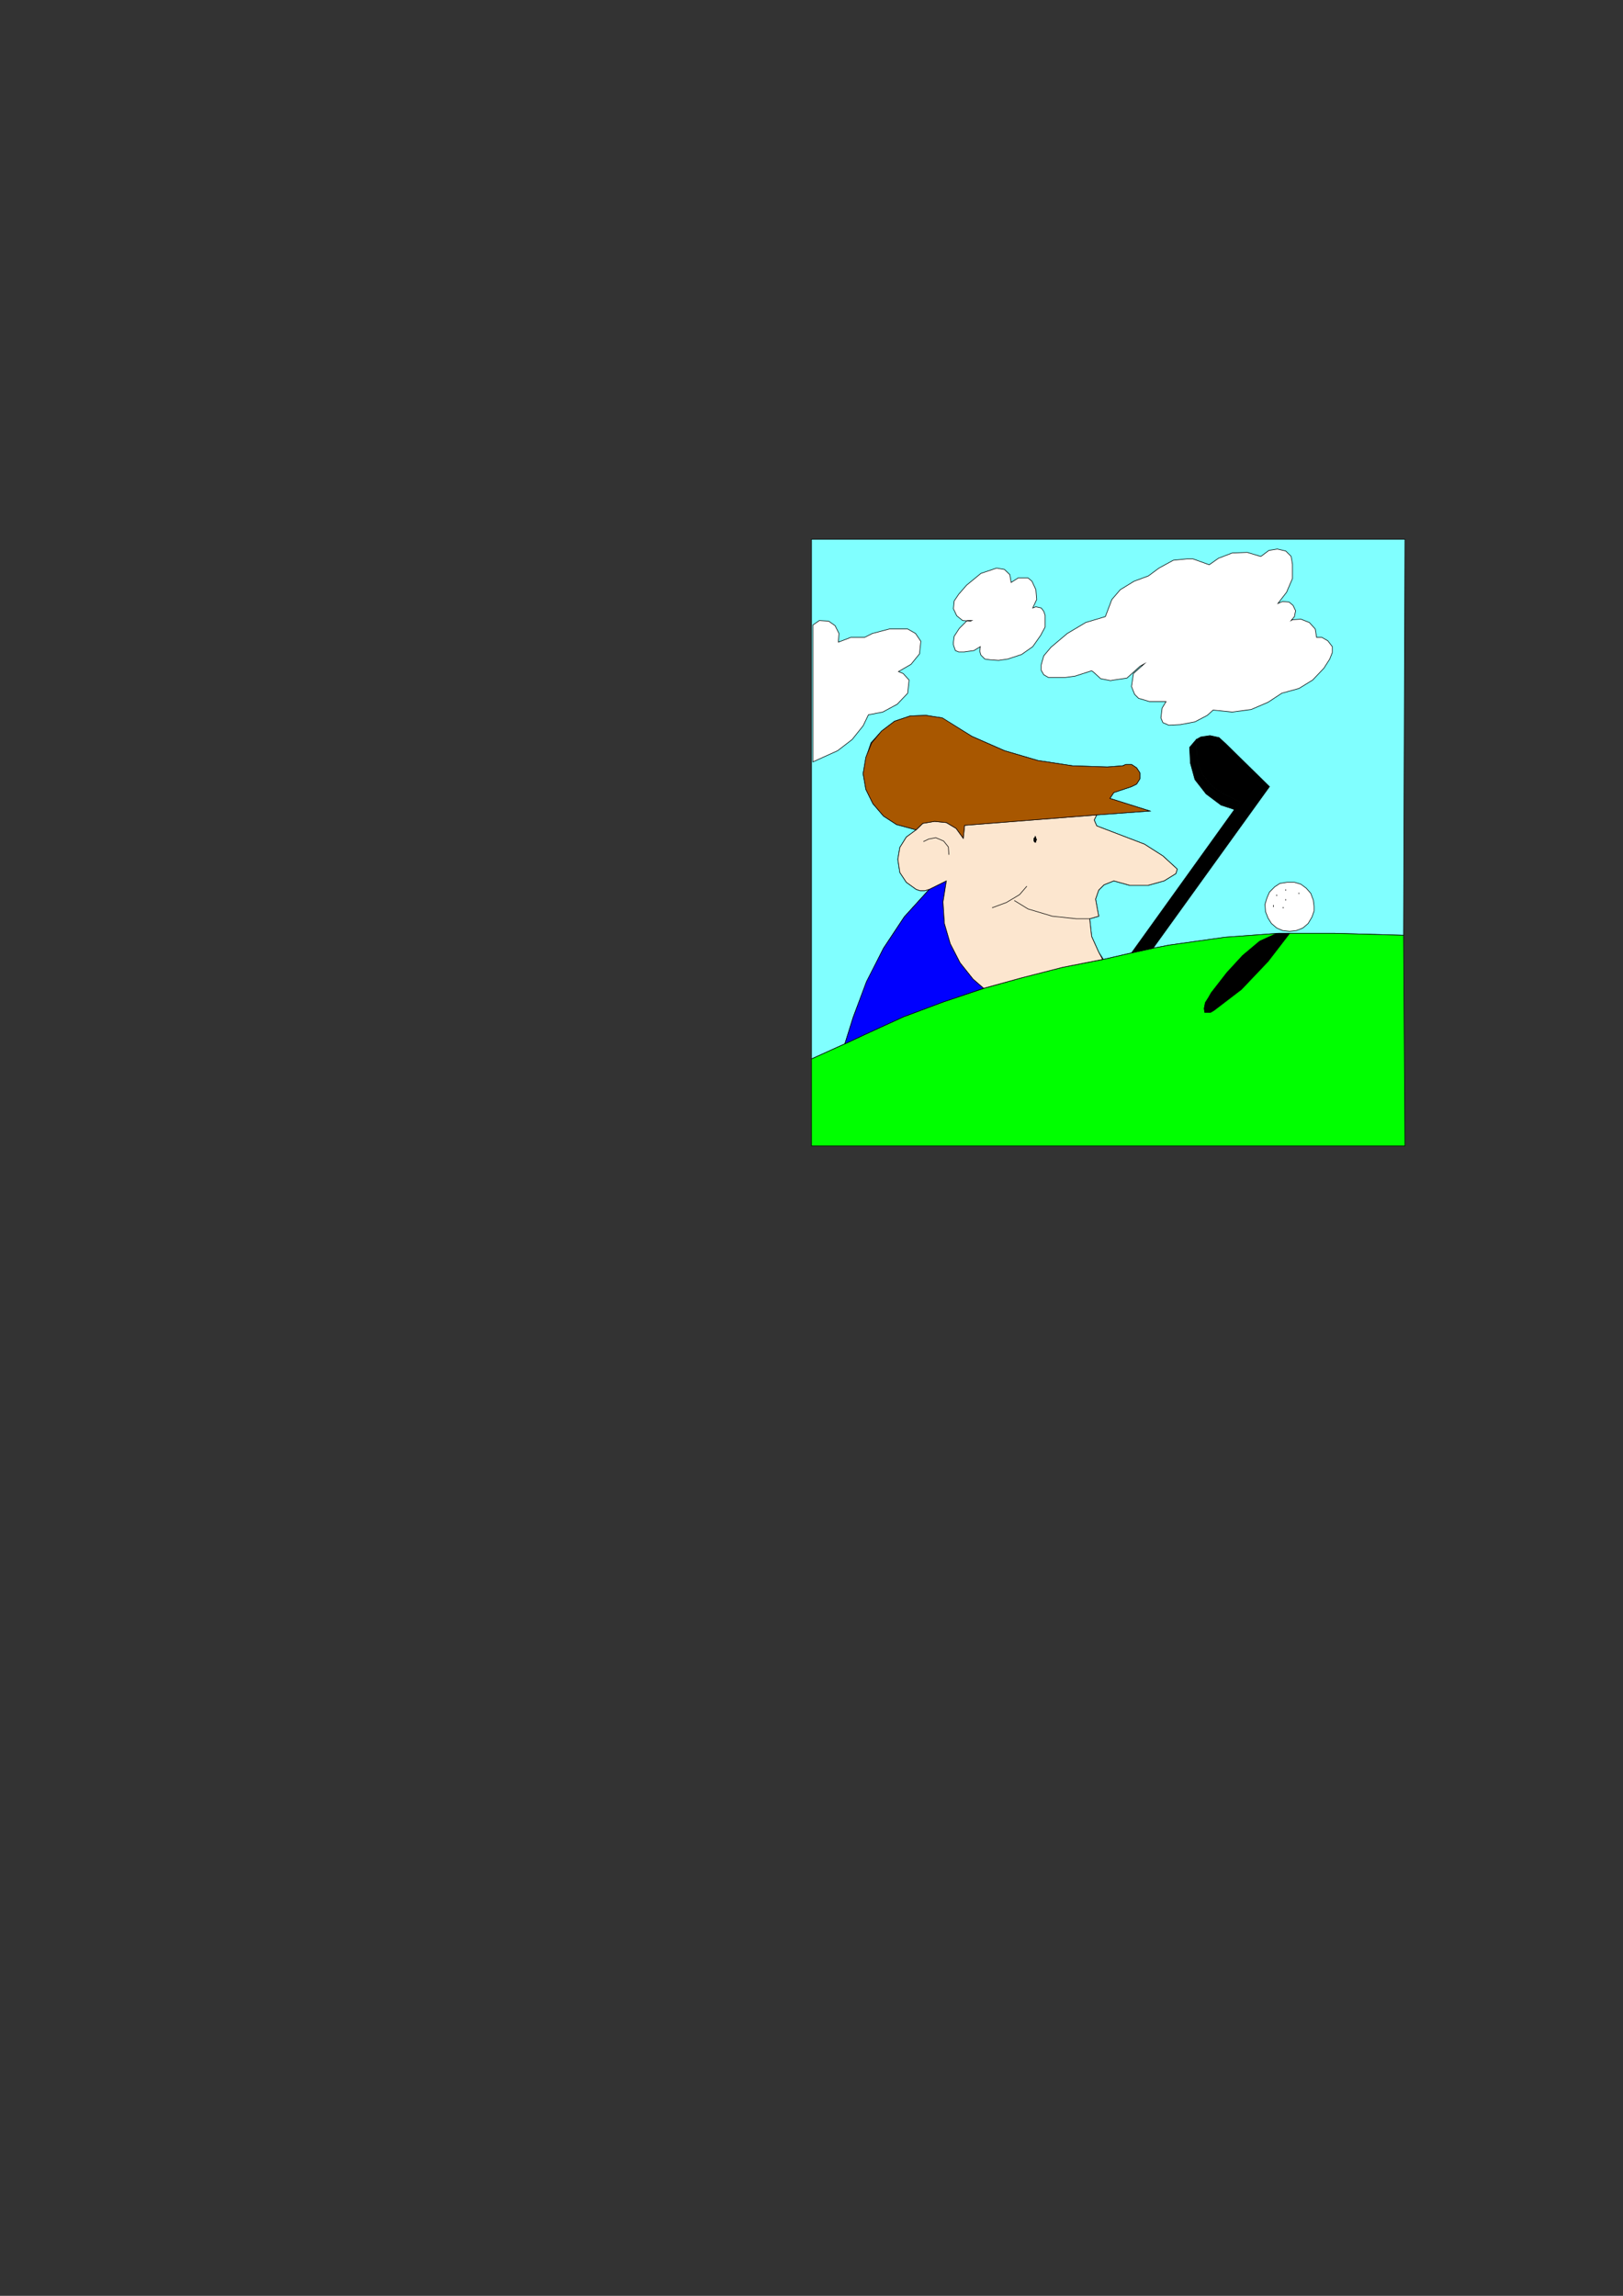 <?xml version="1.0" encoding="utf-8"?>
<!-- Created by UniConvertor 2.0rc4 (https://sk1project.net/) -->
<svg xmlns="http://www.w3.org/2000/svg" height="841.89pt" viewBox="0 0 595.276 841.89" width="595.276pt" version="1.1" xmlns:xlink="http://www.w3.org/1999/xlink" id="f582e500-f60f-11ea-b8d9-dcc15c148e23">

<rect x="0" y="0" width="595.276" height="841.89" fill="#333333" stroke="none"/>

<g>
	<path style="stroke:#000000;stroke-width:0.216;stroke-miterlimit:10.433;fill:#80ffff;" d="M 339.182,326.625 L 337.454,326.625 336.014,326.121 332.414,323.529 330.038,319.929 329.318,315.105 330.038,310.785 332.414,306.969 336.014,304.305 328.814,302.361 324.062,299.265 320.174,294.729 317.582,289.473 316.574,283.713 317.582,277.953 319.454,272.409 323.342,268.089 328.094,264.489 333.854,262.545 339.614,262.329 345.374,263.265 356.462,270.033 368.414,275.289 380.654,278.889 393.398,280.833 406.142,281.265 411.614,280.833 413.054,280.329 414.998,280.329 416.87,281.553 418.094,283.425 418.094,285.585 416.87,287.529 414.998,288.465 408.518,290.625 407.078,292.785 421.694,297.393 402.254,298.833 401.318,300.705 402.254,302.865 419.75,309.561 426.518,313.881 431.774,318.705 431.27,320.361 426.95,323.025 420.974,324.681 414.494,324.681 408.518,323.025 404.918,324.465 402.974,326.409 401.822,329.721 402.974,335.985 399.662,336.921 400.382,343.401 402.974,349.161 404.702,351.825 414.998,349.449 422.918,347.721 428.894,346.569 449.558,343.689 468.998,342.249 489.158,342.249 514.79,342.969 515.294,197.745 297.638,197.745 297.638,388.329 309.878,382.785 312.974,372.921 317.798,360.249 324.062,347.721 331.694,336.201 340.838,326.121 339.182,326.625 Z" />
	<path style="stroke:#000000;stroke-width:0.216;stroke-miterlimit:10.433;fill:#00ff00;" d="M 514.79,342.969 L 515.294,420.225 297.638,420.225 297.638,388.329 309.878,382.785 317.582,379.185 331.262,372.921 345.878,367.449 360.998,362.409 374.894,358.521 389.798,354.705 404.702,351.825 414.998,349.449 422.918,347.721 428.894,346.569 449.27,343.689 468.998,342.249 489.158,342.249 514.79,342.969 Z" />
	<path style="stroke:#000000;stroke-width:0.216;stroke-miterlimit:10.433;fill:#0000ff;" d="M 312.974,372.921 L 317.798,359.961 324.062,347.721 331.694,336.201 340.838,326.121 347.102,323.025 345.878,330.729 346.382,338.649 348.542,346.065 352.142,353.049 356.894,359.025 360.782,362.409 345.878,367.449 331.262,372.921 317.582,379.185 309.878,382.785 312.974,372.921 Z" />
	<path style="stroke:#000000;stroke-width:0.216;stroke-miterlimit:10.433;fill:#fce6cf;" d="M 340.838,326.121 L 347.102,323.025 345.878,330.729 346.382,338.649 348.542,346.065 352.142,353.049 356.894,359.025 360.782,362.409 374.894,358.521 389.798,354.705 404.414,351.825 402.974,349.161 400.382,343.401 399.662,336.921 402.974,335.985 401.822,329.721 402.974,326.409 404.918,324.465 408.518,323.025 414.494,324.681 420.974,324.681 426.95,323.025 431.27,320.361 431.774,318.705 426.518,313.881 419.75,309.561 402.254,302.865 401.318,300.705 402.254,298.833 353.798,302.649 353.294,307.401 350.702,303.801 347.102,301.641 342.782,301.209 338.462,301.929 336.014,304.305 332.414,306.969 330.038,310.785 329.318,315.105 330.038,319.929 332.414,323.529 336.014,326.121 337.454,326.625 339.182,326.625 340.838,326.121 Z" />
	<path style="stroke:#000000;stroke-width:0.216;stroke-miterlimit:10.433;fill:#a85700;" d="M 338.462,301.929 L 342.782,301.209 347.102,301.641 350.702,303.801 353.294,307.401 353.798,302.649 402.254,298.833 421.694,297.393 407.078,292.785 408.518,290.625 414.998,288.465 416.87,287.529 418.094,285.585 418.094,283.425 416.87,281.553 414.998,280.329 412.838,280.329 411.902,280.833 406.142,281.265 393.398,280.833 380.654,278.889 368.414,275.289 356.462,270.033 345.662,263.265 339.614,262.329 333.854,262.545 328.094,264.489 323.342,268.089 319.742,272.409 317.582,277.665 316.574,283.713 317.582,289.473 320.174,294.729 324.062,299.265 328.814,302.361 336.014,304.305 338.462,301.929 Z" />
	<path style="stroke:#000000;stroke-width:0.216;stroke-miterlimit:10.433;fill:#000000;" d="M 422.918,347.721 L 414.998,349.449 454.814,294.009 448.334,290.913 444.23,288.033 440.918,283.713 438.974,278.385 438.758,272.913 438.758,271.185 440.414,270.249 443.798,269.745 447.11,270.465 449.774,272.913 465.614,288.465 422.918,347.721 Z" />
	<path style="stroke:#000000;stroke-width:0.216;stroke-miterlimit:10.433;fill:#000000;" d="M 438.758,272.913 L 438.974,278.385 440.918,283.713 444.23,288.033 448.334,290.913 454.814,294.009 452.87,296.889 447.83,295.233 442.358,291.129 438.254,285.873 436.598,279.825 436.31,274.065 438.758,271.185 438.758,272.913 Z" />
	<path style="stroke:#000000;stroke-width:0.216;stroke-miterlimit:10.433;fill:#ffffff;" d="M 481.958,332.385 L 481.67,330.009 480.734,327.561 479.078,325.689 477.134,324.249 474.758,323.529 472.094,323.529 469.43,323.961 467.558,325.185 465.614,327.129 464.678,329.289 463.958,331.665 464.174,334.329 465.11,336.705 466.334,338.649 468.278,340.305 470.438,341.241 473.03,341.529 475.478,341.241 477.854,340.305 479.798,338.649 481.238,336.201 481.958,334.041 481.958,332.385 Z" />
	<path style="stroke:#000000;stroke-width:0.216;stroke-miterlimit:10.433;fill:#000000;" d="M 473.03,342.249 L 465.11,352.545 455.318,362.841 445.238,370.545 444.014,371.265 441.854,371.265 441.638,369.825 442.07,367.665 443.294,365.721 444.23,364.065 449.99,356.649 455.75,350.385 462.014,345.129 468.278,342.249 473.03,342.249 Z" />
	<path style="stroke:#000000;stroke-width:0.216;stroke-miterlimit:10.433;fill:#ffffff;" d="M 298.142,279.393 L 307.214,275.289 312.542,271.185 316.574,266.145 318.518,262.113 323.774,261.105 329.102,258.225 332.918,254.193 333.422,249.369 331.262,246.993 329.534,246.273 334.142,243.609 337.238,239.793 337.742,235.185 335.798,232.305 332.918,230.649 326.222,230.649 319.958,232.305 317.078,233.745 312.038,233.745 307.502,235.473 307.718,232.305 306.278,229.425 303.902,227.769 300.518,227.553 298.142,229.209 298.142,279.393 Z" />
	<path style="stroke:#000000;stroke-width:0.216;stroke-miterlimit:10.433;fill:#ffffff;" d="M 354.734,227.553 L 351.854,230.433 349.982,233.313 349.694,235.473 349.694,236.409 349.982,237.345 350.414,238.569 351.638,239.073 353.582,239.073 357.182,238.569 359.558,237.129 359.342,238.785 359.774,240.225 361.214,241.665 363.158,241.953 366.254,242.169 369.638,241.665 374.678,240.009 378.782,237.129 381.662,233.025 383.318,229.929 383.318,225.609 382.814,224.169 381.878,222.945 379.934,222.513 378.782,222.945 380.222,219.849 379.934,216.249 378.494,213.153 377.054,211.929 373.454,211.929 370.862,213.585 370.358,210.705 368.414,208.833 365.534,208.329 359.774,210.273 354.518,214.593 351.638,217.905 349.982,220.353 349.694,223.233 350.918,225.825 353.078,227.553 355.958,227.769 356.462,227.553 354.734,227.553 Z" />
	<path style="stroke:#000000;stroke-width:0.216;stroke-miterlimit:10.433;fill:#ffffff;" d="M 400.382,245.985 L 394.334,247.929 390.734,248.433 384.542,248.433 382.814,247.425 381.878,245.769 381.878,243.825 382.814,240.513 385.478,237.345 391.454,232.305 398.222,228.273 405.422,226.113 407.798,219.849 410.894,216.249 415.934,213.153 421.19,211.209 425.078,208.329 430.334,205.449 435.374,204.945 437.534,204.945 443.51,207.105 446.894,204.729 451.934,202.785 457.478,202.569 462.23,204.009 462.518,204.009 465.398,201.849 468.494,201.345 471.59,202.065 473.534,204.009 474.038,206.889 474.038,212.145 471.878,217.185 468.71,221.289 470.438,220.569 472.814,220.785 474.254,222.009 475.19,223.953 474.758,226.113 473.534,227.553 474.038,227.265 477.134,227.049 480.23,228.273 482.39,230.649 482.894,233.745 484.838,233.745 486.998,234.969 488.654,237.129 488.654,239.289 487.718,241.665 485.558,245.049 481.454,249.369 476.414,252.465 470.15,254.193 465.11,257.505 458.918,260.169 451.934,261.105 444.95,260.385 442.79,262.329 438.254,264.705 432.998,265.713 428.678,265.929 426.518,264.993 425.798,263.265 426.23,259.665 427.67,257.289 421.694,257.289 417.59,256.065 416.15,254.625 414.998,251.745 415.718,246.993 419.75,243.393 418.094,244.329 413.342,248.649 408.518,249.369 407.294,249.585 403.694,248.865 401.102,246.489 400.382,245.985 Z" />
	<path style="stroke:#000000;stroke-width:0.216;stroke-miterlimit:10.433;fill:none;" d="M 348.038,313.449 L 347.822,310.569 346.094,308.409 343.214,307.185 340.622,307.689 338.678,308.625" />
	<path style="stroke:#000000;stroke-width:0.216;stroke-miterlimit:10.433;fill:none;" d="M 363.878,332.889 L 369.134,330.945 373.958,328.065 376.622,324.969" />
	<path style="stroke:#000000;stroke-width:0.216;stroke-miterlimit:10.433;fill:none;" d="M 372.014,330.225 L 377.054,333.321 385.982,335.985 394.838,336.921 399.662,336.921" />
	<path style="stroke:#000000;stroke-width:0.216;stroke-miterlimit:10.433;fill:#000000;" d="M 380.222,307.905 L 379.934,307.401 379.934,307.185 379.718,306.681 379.502,307.185 379.214,307.401 379.214,308.409 379.502,308.841 379.934,308.841 379.934,308.409 380.222,307.905 Z" />
	<path style="stroke:#000000;stroke-width:0.216;stroke-miterlimit:10.433;fill:none;" d="M 471.59,326.121 L 471.59,326.625" />
	<path style="stroke:#000000;stroke-width:0.216;stroke-miterlimit:10.433;fill:none;" d="M 468.278,328.065 L 468.278,328.569" />
	<path style="stroke:#000000;stroke-width:0.216;stroke-miterlimit:10.433;fill:none;" d="M 476.414,327.345 L 476.414,327.849" />
	<path style="stroke:#000000;stroke-width:0.216;stroke-miterlimit:10.433;fill:none;" d="M 471.59,329.721 L 471.59,330.225" />
	<path style="stroke:#000000;stroke-width:0.216;stroke-miterlimit:10.433;fill:none;" d="M 467.054,331.881 L 467.054,332.601" />
	<path style="stroke:#000000;stroke-width:0.216;stroke-miterlimit:10.433;fill:none;" d="M 470.654,332.601 L 470.654,333.105" />
</g>
</svg>